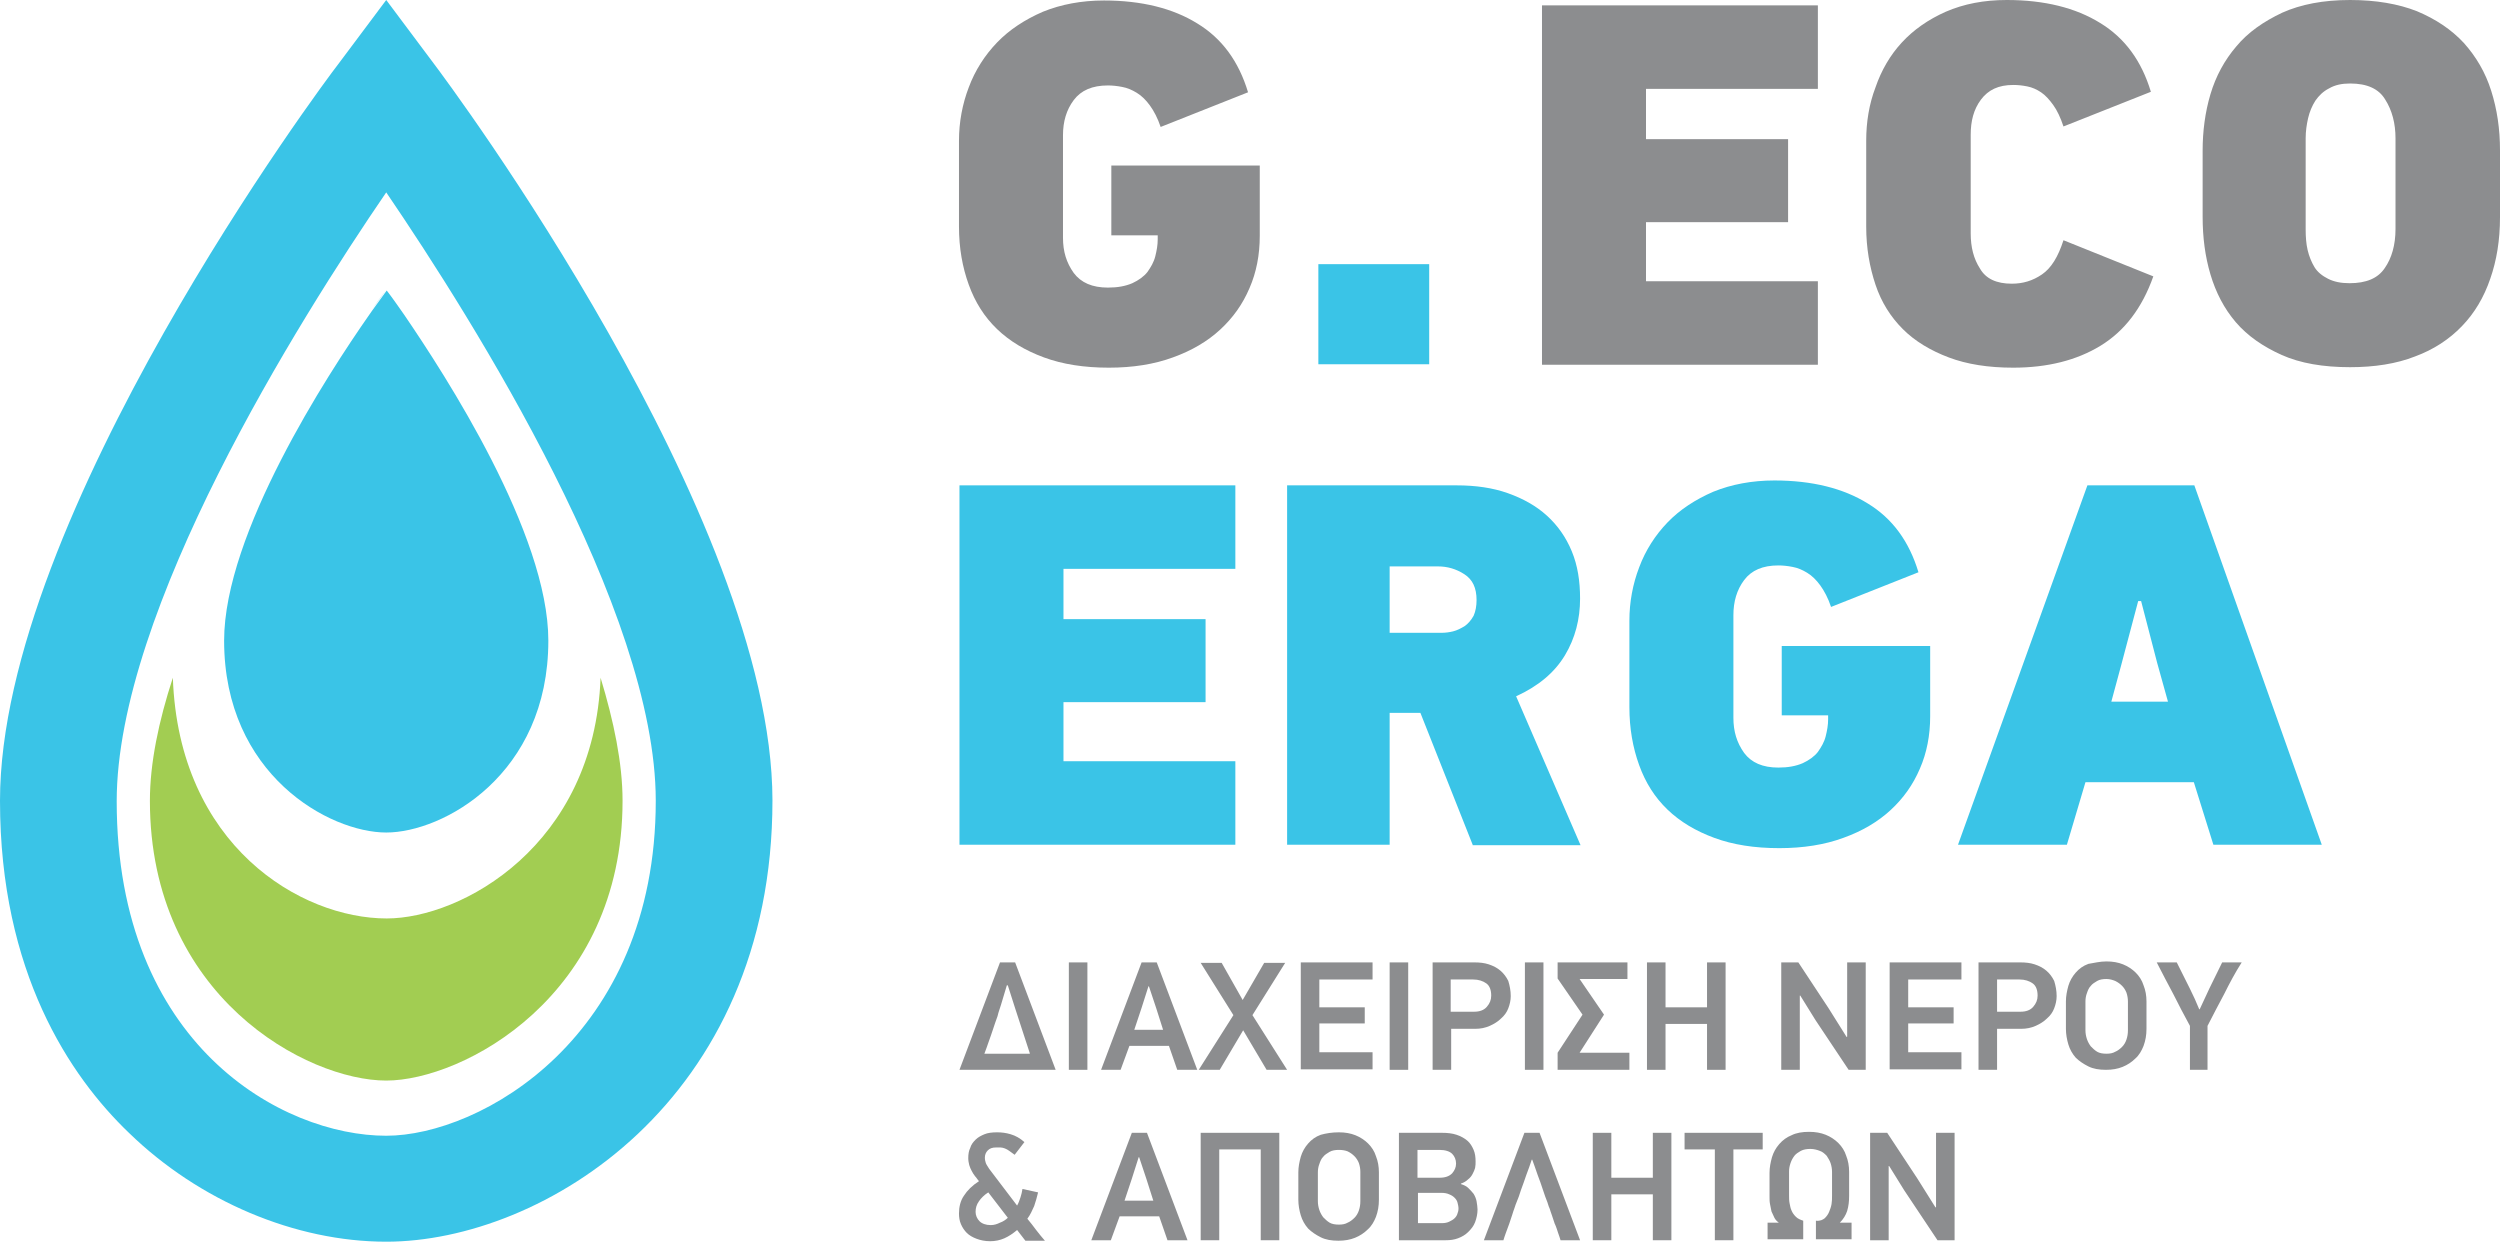<?xml version="1.0" encoding="utf-8"?>
<!-- Generator: Adobe Illustrator 28.3.0, SVG Export Plug-In . SVG Version: 6.00 Build 0)  -->
<svg version="1.1" xmlns="http://www.w3.org/2000/svg" xmlns:xlink="http://www.w3.org/1999/xlink" x="0px" y="0px"
	 viewBox="0 0 512 254.4" style="enable-background:new 0 0 512 254.4;" xml:space="preserve">
<style type="text/css">
	.st0{fill:#3AC4E7;}
	.st1{fill:#A2CD52;}
	.st2{fill:#8C8D8F;}
	.st3{fill:#FFFFFF;}
</style>
<g id="Layer_1">
	<g>
		<g>
			<g>
				<g>
					<g id="XMLID_35_">
						<g id="XMLID_36_">
							<path class="st0" d="M88.9,13.1L79.1,0l-9.8,13.1C66.4,16.8,0,105.8,0,164c0,35.1,14.3,56.4,26.4,68
								c14.4,14,34.1,22.3,52.7,22.3c31.9,0,79.1-28.7,79.1-90.4C158.1,105.8,91.7,16.8,88.9,13.1z M79.1,232.6
								c-21.3,0-55.2-18.6-55.2-68.5c0-39,37-98.1,55.2-124.7C97.2,66,134.3,125,134.3,164C134.3,212.5,98.3,232.6,79.1,232.6z"/>
							<path class="st1" d="M127.5,164c0,40.1-32.8,57.3-48.4,57.3c-16.2,0-48.4-17.2-48.4-57.3c0-7.7,1.8-16.3,4.7-25.2
								c1.2,34.4,26.2,49.3,43.8,49.3c15.3,0,42.5-14.9,43.8-49.3C125.7,147.7,127.5,156.3,127.5,164z"/>
						</g>
					</g>
					<g id="XMLID_15_">
						<g id="XMLID_30_">
							<path class="st0" d="M112.3,131.2c0,27.5-21.6,39.3-33.2,39.3c-11.6,0-33.2-11.8-33.2-39.3c0-21.9,21.1-54.4,29.7-66.7
								c0.2-0.3,0.5-0.7,0.7-1c1.8-2.5,2.9-4,2.9-4s1.1,1.4,2.9,4c0.2,0.3,0.4,0.6,0.7,1C91.2,76.8,112.3,109.3,112.3,131.2z"/>
							<path class="st0" d="M81.9,63.5c-1.8-2.5-2.9-4-2.9-4s-1.1,1.4-2.9,4c1.8-2.5,2.9-4,2.9-4S80.2,61,81.9,63.5z"/>
						</g>
					</g>
				</g>
				<g>
					<g>
						<path class="st0" d="M196.5,173V99.4h56.5v17.1h-35.2v10.3h29.1v17h-29.1v12.1h35.2V173H196.5z"/>
						<path class="st0" d="M301.6,173l-10.7-27h-6.3v27h-21V99.4h34.7c3.9,0,7.4,0.5,10.5,1.6c3.1,1.1,5.8,2.6,8,4.6
							c2.2,2,3.9,4.4,5.1,7.3c1.2,2.9,1.7,6.1,1.7,9.7c0,4.2-1,8.1-3.1,11.6s-5.4,6.3-10,8.4l13.2,30.5H301.6z M302.4,122.9
							c0-2.5-0.8-4.2-2.5-5.3c-1.7-1.1-3.5-1.6-5.4-1.6h-9.9v13.6h10.6c0.8,0,1.6-0.1,2.4-0.3c0.8-0.2,1.6-0.6,2.4-1.1
							c0.7-0.5,1.3-1.2,1.8-2.1C302.2,125.2,302.4,124.1,302.4,122.9z"/>
						<path class="st0" d="M364.2,157.2c2,0,3.6-0.3,5-0.9c1.3-0.6,2.4-1.4,3.1-2.3c0.7-1,1.3-2,1.6-3.2c0.3-1.2,0.5-2.3,0.5-3.5
							v-0.8h-9.5v-14.2h30.4v14.4c0,3.9-0.7,7.5-2.1,10.7c-1.4,3.3-3.4,6.1-6,8.5c-2.6,2.4-5.8,4.3-9.7,5.7
							c-3.8,1.4-8.2,2.1-13.1,2.1c-5.1,0-9.5-0.7-13.3-2.1c-3.8-1.4-7-3.3-9.6-5.8c-2.6-2.5-4.5-5.5-5.8-9.1c-1.3-3.6-2-7.5-2-11.9
							v-17.7c0-3.8,0.7-7.5,2-10.9c1.3-3.5,3.3-6.6,5.8-9.2c2.5-2.6,5.7-4.7,9.4-6.3c3.7-1.5,7.9-2.3,12.5-2.3
							c7.7,0,14.1,1.6,19.1,4.7c5.1,3.1,8.5,7.8,10.4,14.1l-17.9,7.1c-0.6-1.8-1.4-3.3-2.2-4.4c-0.8-1.1-1.7-2-2.7-2.6
							c-1-0.6-1.9-1-3-1.2c-1-0.2-2-0.3-2.9-0.3c-3.2,0-5.5,1-7,3c-1.5,2-2.2,4.4-2.2,7.2v21c0,2.8,0.7,5.1,2.2,7.2
							C358.7,156.2,361,157.2,364.2,157.2z"/>
						<path class="st0" d="M449.3,160.2h-22.2l-3.8,12.8H401l26.5-73.6h21.9l26.1,73.6h-22.2L449.3,160.2z M437.9,123.1l-3.5,13.2
							l-2,7.4H444l-2.2-7.9l-3.3-12.7H437.9z"/>
					</g>
					<path class="st2" d="M226.9,58.9c2,0,3.6-0.3,5-0.9c1.3-0.6,2.4-1.4,3.1-2.3c0.7-1,1.3-2,1.6-3.2c0.3-1.2,0.5-2.3,0.5-3.5v-0.8
						h-9.5V33.9h30.4v14.4c0,3.9-0.7,7.5-2.1,10.7c-1.4,3.3-3.4,6.1-6,8.5c-2.6,2.4-5.8,4.3-9.7,5.7c-3.8,1.4-8.2,2.1-13.1,2.1
						c-5.1,0-9.5-0.7-13.3-2.1c-3.8-1.4-7-3.3-9.6-5.8c-2.6-2.5-4.5-5.5-5.8-9.1c-1.3-3.6-2-7.5-2-11.9V28.8c0-3.8,0.7-7.5,2-10.9
						c1.3-3.5,3.3-6.6,5.8-9.2c2.5-2.6,5.7-4.7,9.4-6.3c3.7-1.5,7.9-2.3,12.5-2.3c7.7,0,14.1,1.6,19.1,4.7
						c5.1,3.1,8.5,7.8,10.4,14.1l-17.9,7.1c-0.6-1.8-1.4-3.3-2.2-4.4c-0.8-1.1-1.7-2-2.7-2.6c-1-0.6-1.9-1-3-1.2
						c-1-0.2-2-0.3-2.9-0.3c-3.2,0-5.5,1-7,3s-2.2,4.4-2.2,7.2v21c0,2.8,0.7,5.1,2.2,7.2C221.4,57.9,223.7,58.9,226.9,58.9z"/>
					<path class="st0" d="M270,74.7V54.1h22.7v20.5H270z"/>
					<path class="st2" d="M315.8,74.7V1.1h56.5v17.1h-35.2v10.3h29.1v17h-29.1v12.1h35.2v17.1H315.8z"/>
					<path class="st2" d="M441,56.6c-2.3,6.5-5.9,11.2-10.8,14.2c-4.9,3-10.9,4.5-17.9,4.5c-5.1,0-9.5-0.7-13.2-2.1
						c-3.7-1.4-6.9-3.3-9.4-5.8c-2.5-2.5-4.4-5.5-5.6-9.1c-1.2-3.6-1.9-7.5-1.9-11.9V28.8c0-3.8,0.6-7.5,1.9-10.9
						c1.2-3.5,3-6.6,5.4-9.2s5.4-4.7,9-6.3C402.2,0.8,406.3,0,411,0c7.7,0,14.1,1.6,19.1,4.7c5.1,3.1,8.5,7.8,10.4,14.1l-17.9,7.1
						c-0.6-1.8-1.3-3.3-2.1-4.4c-0.8-1.1-1.6-2-2.5-2.6c-0.9-0.6-1.8-1-2.8-1.2c-1-0.2-1.9-0.3-2.9-0.3c-3,0-5.1,1-6.6,3
						s-2.1,4.4-2.1,7.2v20.2c0,2.8,0.6,5.2,1.9,7.2c1.2,2.1,3.4,3.1,6.5,3.1c2.3,0,4.3-0.6,6.2-1.9c1.9-1.3,3.3-3.6,4.4-7L441,56.6z
						"/>
					<path class="st2" d="M481.3,0c5.3,0,9.9,0.8,13.7,2.3c3.8,1.6,7,3.7,9.6,6.5c2.5,2.8,4.4,6,5.6,9.8c1.2,3.8,1.8,7.8,1.8,12.2
						v13.7c0,4.7-0.7,8.9-2,12.6c-1.3,3.8-3.2,7-5.8,9.7c-2.6,2.7-5.8,4.8-9.6,6.2c-3.8,1.5-8.3,2.2-13.3,2.2
						c-5.5,0-10.2-0.8-14-2.5c-3.8-1.7-7-3.9-9.4-6.7s-4.1-6.1-5.2-9.8c-1.1-3.7-1.6-7.6-1.6-11.8V30.8c0-3.9,0.5-7.8,1.6-11.5
						c1.1-3.7,2.9-7,5.3-9.8c2.4-2.9,5.6-5.1,9.4-6.9C471.2,0.9,475.8,0,481.3,0z M481.3,17.1c-1.7,0-3.1,0.3-4.3,1
						c-1.2,0.6-2.1,1.5-2.8,2.5c-0.7,1.1-1.2,2.3-1.5,3.6c-0.3,1.3-0.5,2.7-0.5,4.1v18.7c0,1.5,0.1,2.9,0.4,4.2
						c0.3,1.3,0.8,2.5,1.4,3.5s1.6,1.8,2.8,2.4c1.2,0.6,2.6,0.9,4.4,0.9c3.4,0,5.8-1,7.2-3.1c1.4-2,2.2-4.7,2.2-8V28.3
						c0-3-0.7-5.7-2.1-7.9C487.2,18.2,484.8,17.1,481.3,17.1z"/>
					<g>
						<path class="st2" d="M196.5,219.1l8.3-22h3.1l8.3,22H196.5z M210.9,215.7c-0.5-1.5-1-3.1-1.5-4.6s-1-3.1-1.5-4.6l-1.5-4.7
							h-0.2c-0.2,0.7-0.4,1.3-0.6,2c-0.2,0.7-0.4,1.3-0.6,2c-0.2,0.7-0.5,1.4-0.7,2.3c-0.3,0.8-0.6,1.7-0.9,2.6
							c-0.3,0.9-0.6,1.8-0.9,2.6c-0.3,0.9-0.6,1.7-0.9,2.5H210.9z"/>
						<path class="st2" d="M218.9,219.1v-22h3.8v22H218.9z"/>
						<path class="st2" d="M241.1,219.1l-1.7-4.9h-8.1l-1.8,4.9h-4l8.3-22h3.1l8.3,22H241.1z M236.8,206.5l-1.5-4.5h-0.1l-1.4,4.4
							l-1.5,4.5h5.9L236.8,206.5z"/>
						<path class="st2" d="M259.4,219.1l-4.8-8.1l-4.8,8.1h-4.3l7.1-11.2l-6.7-10.7h4.3l4.3,7.6l4.4-7.6h4.3l-6.7,10.7l7.1,11.2
							H259.4z"/>
						<path class="st2" d="M266.4,219.1v-22h14.7v3.5h-10.9v5.7h9.3v3.3h-9.3v5.9h10.9v3.5H266.4z"/>
						<path class="st2" d="M284.6,219.1v-22h3.8v22H284.6z"/>
						<path class="st2" d="M309.4,204c0,0.9-0.2,1.7-0.5,2.5c-0.3,0.8-0.8,1.5-1.5,2.1c-0.6,0.6-1.4,1.1-2.3,1.5
							c-0.9,0.4-1.9,0.6-2.9,0.6h-5v8.4h-3.8v-22h8.6c1,0,2,0.1,2.9,0.4c0.9,0.3,1.7,0.7,2.4,1.3c0.7,0.6,1.2,1.3,1.6,2.1
							C309.2,201.9,309.4,202.9,309.4,204z M305.4,203.9c0-1.1-0.3-2-1-2.5c-0.7-0.5-1.6-0.8-2.7-0.8h-4.6v6.6h4.8
							c1.1,0,2-0.3,2.6-1C305.1,205.5,305.4,204.8,305.4,203.9z"/>
						<path class="st2" d="M316.1,219.1h-3.8v-22h3.8V219.1z"/>
						<path class="st2" d="M319,219.1v-3.5l5.1-7.8l-5.1-7.4v-3.3h14.3v3.4h-9.8l5,7.3l-5,7.8h10.2v3.5H319z"/>
						<path class="st2" d="M349.6,219.1v-9.4h-8.5v9.4h-3.8v-22h3.8v9.2h8.5v-9.2h3.8v22H349.6z"/>
						<path class="st2" d="M378.6,219.1l-6.8-10.2l-3.1-5l-0.1,0v15.2h-3.8v-22h3.5l6.2,9.4l3.7,5.9l0.1-0.1v-15.2h3.8v22H378.6z"/>
						<path class="st2" d="M387,219.1v-22h14.7v3.5h-10.9v5.7h9.3v3.3h-9.3v5.9h10.9v3.5H387z"/>
						<path class="st2" d="M421.2,204c0,0.9-0.2,1.7-0.5,2.5c-0.3,0.8-0.8,1.5-1.5,2.1c-0.6,0.6-1.4,1.1-2.3,1.5
							c-0.9,0.4-1.9,0.6-2.9,0.6h-5v8.4h-3.8v-22h8.6c1,0,2,0.1,2.9,0.4c0.9,0.3,1.7,0.7,2.4,1.3c0.7,0.6,1.2,1.3,1.6,2.1
							C421,201.9,421.2,202.9,421.2,204z M417.3,203.9c0-1.1-0.3-2-1-2.5c-0.7-0.5-1.6-0.8-2.7-0.8H409v6.6h4.8c1.1,0,2-0.3,2.6-1
							C417,205.5,417.3,204.8,417.3,203.9z"/>
						<path class="st2" d="M431.4,196.9c1.3,0,2.4,0.2,3.4,0.6c1,0.4,1.9,1,2.6,1.7c0.7,0.7,1.3,1.6,1.6,2.6c0.4,1,0.6,2.1,0.6,3.3
							v5.6c0,1.3-0.2,2.4-0.6,3.5c-0.4,1-0.9,1.9-1.7,2.6c-0.7,0.7-1.6,1.3-2.6,1.7c-1,0.4-2.1,0.6-3.4,0.6c-1.4,0-2.6-0.2-3.6-0.7
							c-1-0.5-1.9-1.1-2.6-1.8c-0.7-0.8-1.2-1.7-1.5-2.7c-0.3-1-0.5-2.1-0.5-3.2v-5.6c0-1.1,0.2-2.1,0.5-3.2c0.3-1,0.8-1.9,1.5-2.7
							c0.7-0.8,1.5-1.4,2.6-1.8C428.9,197.2,430.1,196.9,431.4,196.9z M431.4,200.5c-0.7,0-1.4,0.1-1.9,0.4c-0.5,0.3-1,0.6-1.3,1
							c-0.4,0.4-0.6,0.9-0.8,1.5c-0.2,0.5-0.3,1.1-0.3,1.7v5.9c0,0.6,0.1,1.2,0.3,1.8c0.2,0.6,0.5,1.1,0.8,1.5
							c0.4,0.4,0.8,0.8,1.3,1.1c0.5,0.3,1.2,0.4,1.9,0.4c0.7,0,1.3-0.1,1.8-0.4c0.5-0.2,1-0.6,1.4-1c0.4-0.4,0.7-0.9,0.9-1.5
							c0.2-0.6,0.3-1.2,0.3-1.9v-5.9c0-0.6-0.1-1.2-0.3-1.8c-0.2-0.5-0.5-1-0.9-1.4c-0.4-0.4-0.8-0.7-1.4-1
							C432.7,200.7,432.1,200.5,431.4,200.5z"/>
						<path class="st2" d="M455.5,203.6c-1.1,2.1-2.3,4.3-3.4,6.5v9h-3.6v-9c-1.2-2.2-2.3-4.3-3.4-6.5c-1.1-2.1-2.3-4.3-3.4-6.5h4.1
							l2.7,5.4c0.3,0.7,0.7,1.4,1,2.1c0.3,0.7,0.6,1.4,0.9,2.1h0.1l2-4.3l2.6-5.3h4C457.7,199.3,456.6,201.4,455.5,203.6z"/>
						<path class="st2" d="M208.3,251.9c-0.8,0.7-1.7,1.3-2.6,1.7c-0.9,0.4-1.9,0.6-2.9,0.6c-1.1,0-2-0.2-2.8-0.5
							c-0.8-0.3-1.5-0.7-2-1.2c-0.5-0.5-0.9-1.1-1.2-1.8c-0.3-0.7-0.4-1.4-0.4-2.2c0-1.3,0.3-2.6,1-3.6c0.7-1.1,1.7-2.1,3.1-3
							c-0.3-0.3-0.5-0.7-0.8-1c-0.3-0.4-0.5-0.7-0.7-1.1c-0.2-0.4-0.4-0.8-0.5-1.2c-0.1-0.4-0.2-0.9-0.2-1.4c0-0.8,0.1-1.5,0.4-2.1
							c0.2-0.7,0.6-1.2,1.1-1.7c0.5-0.5,1.1-0.8,1.8-1.1c0.7-0.3,1.6-0.4,2.6-0.4c0.9,0,1.8,0.1,2.8,0.4s1.9,0.8,2.8,1.6l-2,2.6
							c-0.4-0.3-0.8-0.6-1.1-0.8c-0.3-0.2-0.6-0.4-0.9-0.5c-0.3-0.1-0.6-0.2-0.9-0.2c-0.3,0-0.6,0-0.9,0c-0.8,0-1.3,0.2-1.7,0.6
							c-0.4,0.4-0.6,0.9-0.6,1.5c0,0.4,0.1,0.8,0.2,1.1c0.1,0.3,0.4,0.7,0.7,1.2l5.7,7.5c0.3-0.5,0.5-1.1,0.7-1.7
							c0.2-0.6,0.3-1.1,0.4-1.7l3.2,0.7c-0.2,0.9-0.5,1.9-0.8,2.8c-0.4,0.9-0.8,1.8-1.4,2.6c0.6,0.7,1.2,1.5,1.8,2.3
							c0.6,0.8,1.2,1.5,1.8,2.2H210L208.3,251.9z M206.4,249.4c-0.7-0.9-1.3-1.7-2-2.6c-0.6-0.8-1.3-1.7-2-2.6
							c-0.8,0.5-1.5,1.2-1.9,1.8c-0.5,0.7-0.7,1.4-0.7,2.2c0,0.7,0.3,1.4,0.8,1.9c0.5,0.5,1.3,0.8,2.3,0.8c0.7,0,1.3-0.2,1.9-0.5
							C205.4,250.2,206,249.8,206.4,249.4z"/>
						<path class="st2" d="M239.1,254l-1.7-4.9h-8.1l-1.8,4.9h-4l8.3-22h3.1l8.3,22H239.1z M234.8,241.5l-1.5-4.5h-0.1l-1.4,4.4
							l-1.5,4.5h5.9L234.8,241.5z"/>
						<path class="st2" d="M258.2,254v-18.6h-8.5V254h-3.8v-22H262v22H258.2z"/>
						<path class="st2" d="M274.2,231.9c1.3,0,2.4,0.2,3.4,0.6c1,0.4,1.9,1,2.6,1.7c0.7,0.7,1.3,1.6,1.6,2.6c0.4,1,0.6,2.1,0.6,3.3
							v5.6c0,1.3-0.2,2.4-0.6,3.5c-0.4,1-0.9,1.9-1.7,2.6c-0.7,0.7-1.6,1.3-2.6,1.7c-1,0.4-2.1,0.6-3.4,0.6c-1.4,0-2.6-0.2-3.6-0.7
							c-1-0.5-1.9-1.1-2.6-1.8c-0.7-0.8-1.2-1.7-1.5-2.7c-0.3-1-0.5-2.1-0.5-3.2v-5.6c0-1.1,0.2-2.1,0.5-3.2c0.3-1,0.8-1.9,1.5-2.7
							c0.7-0.8,1.5-1.4,2.6-1.8C271.6,232.1,272.8,231.9,274.2,231.9z M274.2,235.5c-0.7,0-1.4,0.1-1.9,0.4c-0.5,0.3-1,0.6-1.3,1
							c-0.4,0.4-0.6,0.9-0.8,1.5c-0.2,0.5-0.3,1.1-0.3,1.7v5.9c0,0.6,0.1,1.2,0.3,1.8c0.2,0.6,0.5,1.1,0.8,1.5
							c0.4,0.4,0.8,0.8,1.3,1.1c0.5,0.3,1.2,0.4,1.9,0.4c0.7,0,1.3-0.1,1.8-0.4c0.5-0.2,1-0.6,1.4-1c0.4-0.4,0.7-0.9,0.9-1.5
							c0.2-0.6,0.3-1.2,0.3-1.9V240c0-0.6-0.1-1.2-0.3-1.8c-0.2-0.5-0.5-1-0.9-1.4c-0.4-0.4-0.8-0.7-1.4-1
							C275.5,235.6,274.9,235.5,274.2,235.5z"/>
						<path class="st2" d="M302.6,247.7c0,0.9-0.2,1.8-0.5,2.6s-0.8,1.4-1.4,2c-0.6,0.6-1.3,1-2.1,1.3c-0.8,0.3-1.6,0.4-2.5,0.4
							h-9.6v-22h8.8c1.1,0,2.1,0.1,3,0.4c0.9,0.3,1.6,0.7,2.2,1.2c0.6,0.5,1,1.2,1.3,1.9c0.3,0.7,0.4,1.5,0.4,2.4
							c0,0.4,0,0.8-0.1,1.3c-0.1,0.4-0.3,0.8-0.5,1.2c-0.2,0.4-0.5,0.8-0.9,1.1c-0.4,0.4-0.9,0.7-1.5,0.9v0.1
							c0.6,0.2,1.1,0.4,1.5,0.8c0.4,0.4,0.8,0.8,1.1,1.2c0.3,0.5,0.5,1,0.6,1.5C302.5,246.7,302.6,247.2,302.6,247.7z M298.2,238.3
							c0-0.8-0.3-1.5-0.8-2c-0.5-0.5-1.4-0.8-2.6-0.8h-4.5v5.7h4.5c1.2,0,2-0.3,2.6-0.9C297.9,239.7,298.2,239.1,298.2,238.3z
							 M298.7,247.5c0-0.4-0.1-0.8-0.2-1.2c-0.1-0.4-0.3-0.7-0.6-1c-0.3-0.3-0.6-0.5-1.1-0.7c-0.4-0.2-1-0.3-1.5-0.3h-4.9v6.2h4.9
							c0.6,0,1.1-0.1,1.5-0.3c0.4-0.2,0.8-0.4,1.1-0.7c0.3-0.3,0.5-0.6,0.6-1C298.6,248.3,298.7,247.9,298.7,247.5z"/>
						<path class="st2" d="M319.6,254c-0.1-0.4-0.3-0.9-0.5-1.5c-0.2-0.6-0.4-1.3-0.7-1.9c-0.2-0.6-0.4-1.2-0.6-1.8
							c-0.2-0.5-0.3-0.9-0.4-1.2c-0.1-0.2-0.3-0.7-0.5-1.4c-0.3-0.7-0.6-1.6-0.9-2.5c-0.3-1-0.7-2-1.1-3.1c-0.4-1.1-0.7-2.1-1.1-3.1
							h-0.1c-0.3,1-0.7,2-1.1,3.1c-0.4,1.1-0.7,2.1-1.1,3.1c-0.3,1-0.6,1.8-0.9,2.5c-0.3,0.7-0.4,1.2-0.5,1.4s-0.2,0.6-0.4,1.2
							c-0.2,0.6-0.4,1.2-0.6,1.8c-0.2,0.6-0.5,1.3-0.7,1.9c-0.2,0.6-0.4,1.1-0.5,1.5h-4l8.3-22h3.1l8.3,22H319.6z"/>
						<path class="st2" d="M338.5,254v-9.4H330v9.4h-3.8v-22h3.8v9.2h8.5V232h3.8v22H338.5z"/>
						<path class="st2" d="M355,235.4V254h-3.8v-18.6H345V232h16v3.4H355z"/>
						<path class="st2" d="M373.7,249.5c0.4-0.4,0.7-0.8,0.9-1.3c0.2-0.5,0.4-1,0.5-1.6c0.1-0.6,0.1-1.1,0.1-1.7V240
							c0-0.6-0.1-1.2-0.3-1.8c-0.2-0.6-0.5-1-0.8-1.5c-0.4-0.4-0.8-0.8-1.4-1c-0.5-0.2-1.2-0.4-1.9-0.4c-0.8,0-1.4,0.1-2,0.4
							c-0.5,0.3-1,0.6-1.3,1s-0.6,0.9-0.8,1.5c-0.2,0.6-0.3,1.1-0.3,1.7v4.9c0,0.5,0,1.1,0.1,1.6c0.1,0.5,0.2,1.1,0.4,1.5
							c0.2,0.5,0.5,0.9,0.9,1.3c0.4,0.4,0.9,0.6,1.5,0.8v3.8h-7.3v-3.4h2.3c0,0,0,0,0,0c0,0,0,0,0,0c-0.4-0.3-0.7-0.6-0.9-1
							c-0.2-0.4-0.4-0.9-0.6-1.3c-0.1-0.5-0.2-1-0.3-1.5c-0.1-0.5-0.1-1-0.1-1.5v-4.9c0-1.1,0.2-2.1,0.5-3.2c0.3-1,0.8-1.9,1.5-2.7
							c0.7-0.8,1.5-1.4,2.5-1.8c1-0.5,2.2-0.7,3.6-0.7c1.3,0,2.4,0.2,3.4,0.6c1,0.4,1.9,1,2.6,1.7c0.7,0.7,1.3,1.6,1.6,2.6
							c0.4,1,0.6,2.1,0.6,3.3v4.9c0,1.1-0.1,2.1-0.4,3.1c-0.3,0.9-0.8,1.7-1.5,2.4l0,0h2.4v3.4h-7.3v-3.8
							C372.8,250.1,373.3,249.8,373.7,249.5z"/>
						<path class="st2" d="M396.8,254l-6.8-10.2l-3.1-5l-0.1,0V254H383v-22h3.5l6.2,9.4l3.7,5.9l0.1-0.1V232h3.8v22H396.8z"/>
					</g>
				</g>
			</g>
		</g>
	</g>
</g>
<g id="Layer_2">
</g>
</svg>
